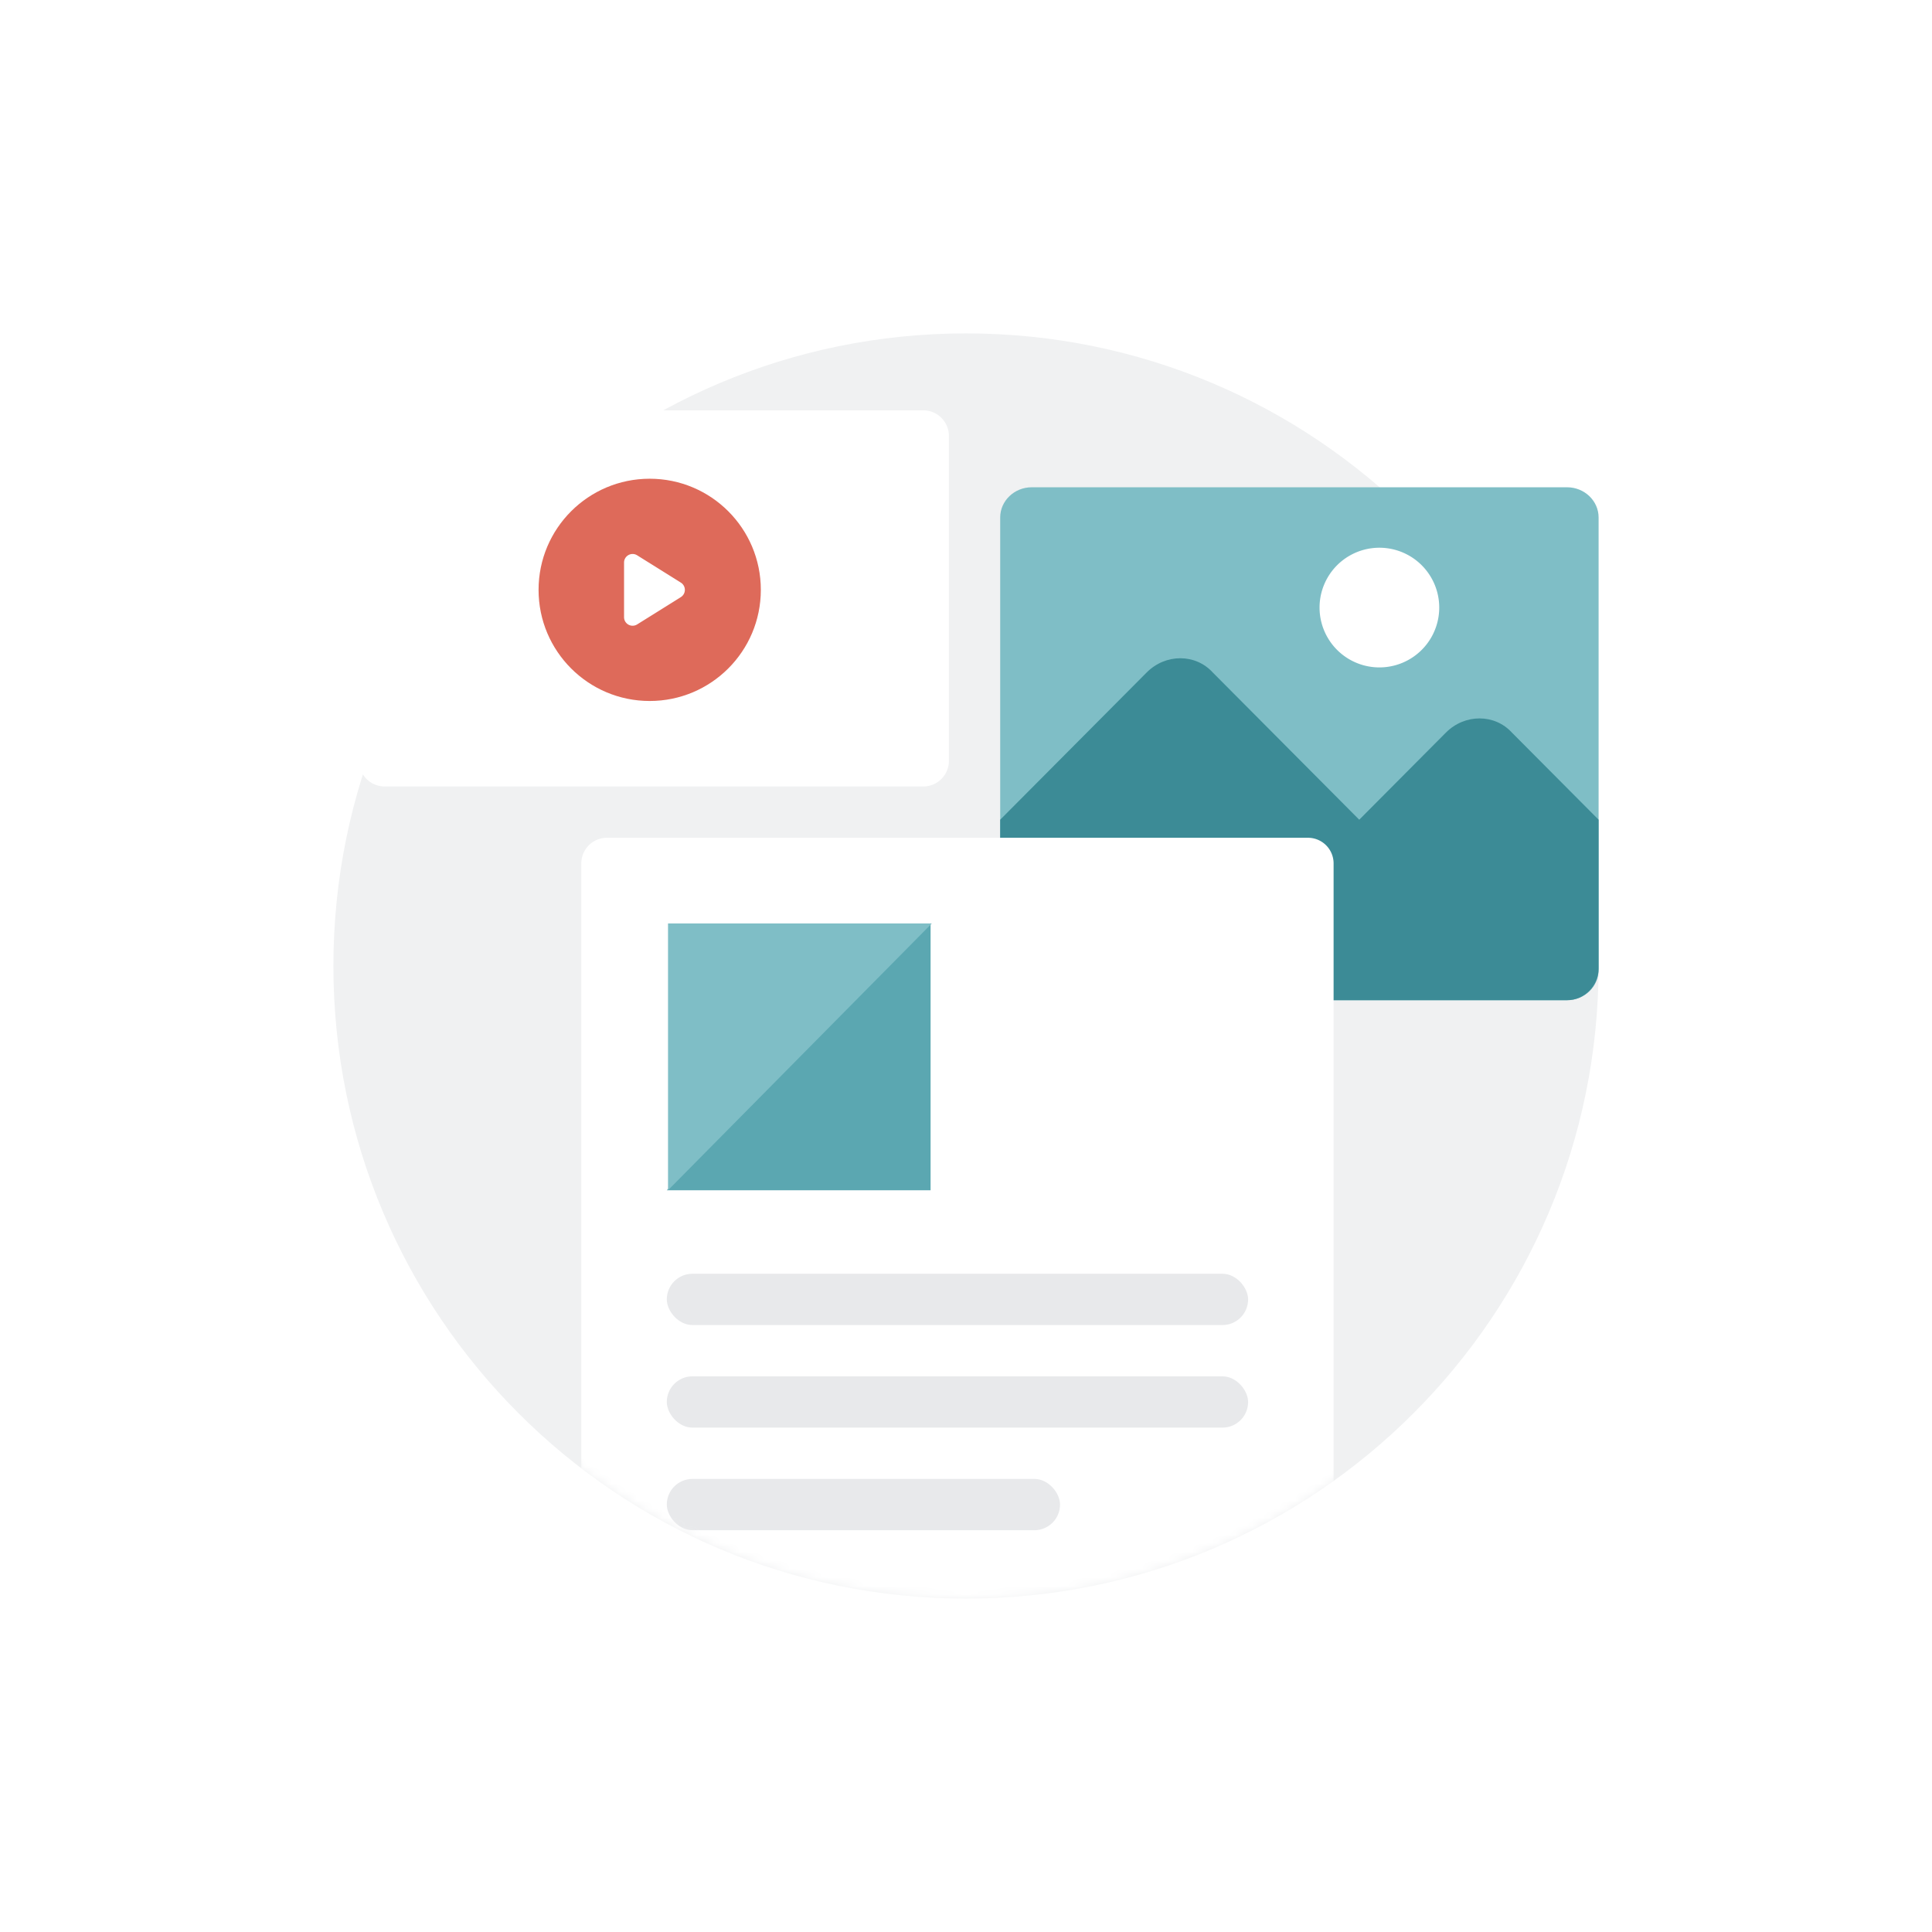 <svg width="226" height="226" viewBox="0 0 226 226" fill="none" xmlns="http://www.w3.org/2000/svg"><path d="M187 113c0 40.885-33.115 74-74 74s-74-33.115-74-74 33.115-74 74-74 74 33.115 74 74Z" fill="#F0F1F2"/><path d="M183.316 117h-62.632c-2.026 0-3.684-1.588-3.684-3.529V60.529c0-1.94 1.658-3.529 3.684-3.529h62.632c2.026 0 3.684 1.588 3.684 3.53v52.941c0 1.941-1.658 3.529-3.684 3.529Z" fill="#7FBEC6"/><path d="m117 95.889 17.132-17.222c2.21-2.223 5.71-2.223 7.736 0L159 95.889l10.132-10.185c2.21-2.222 5.71-2.222 7.736 0L187 95.889v17.407c0 2.037-1.658 3.704-3.684 3.704h-62.632c-2.026 0-3.684-1.667-3.684-3.704V95.889Z" fill="#3C8B96"/><path d="M161.358 78.072a7 7 0 1 0 0-14 7 7 0 0 0 0 14Z" fill="#fff"/><g filter="url(#a)"><path d="M111 50a3 3 0 0 0-3-3H45a3 3 0 0 0-3 3v38a3 3 0 0 0 3 3h63a3 3 0 0 0 3-3V50Z" fill="#fff"/></g><circle cx="76" cy="69" r="13" fill="#DE6A5A"/><path d="M74.53 73.044a1 1 0 0 1-1.53-.848v-6.392a1 1 0 0 1 1.53-.848l5.113 3.196a1 1 0 0 1 0 1.696l-5.113 3.196Z" fill="#fff"/><mask id="b" mask-type="alpha" maskUnits="userSpaceOnUse" x="39" y="39" width="148" height="148"><path d="M187 113c0 40.885-33.115 74-74 74s-74-33.115-74-74 33.115-74 74-74 74 33.115 74 74Z" fill="#F0F1F2"/></mask><g mask="url(#b)"><g filter="url(#c)"><path d="M156 100a3 3 0 0 0-3-3H71a3 3 0 0 0-3 3v118a3 3 0 0 0 3 3h82a3 3 0 0 0 3-3V100Z" fill="#fff"/></g><path d="M108.857 139.233v-31.208L78 139.233h30.857Z" fill="#5BA7B1"/><path d="M78.143 108.024v31.207L109 108.024H78.143Z" fill="#7FBEC6"/><rect x="78" y="149" width="68" height="6" rx="3" fill="#E8E9EB"/><rect x="78" y="161" width="68" height="6" rx="3" fill="#E8E9EB"/><rect x="78" y="173" width="46" height="6" rx="3" fill="#E8E9EB"/></g><defs><filter id="a" x="37" y="43" width="79" height="54" filterUnits="userSpaceOnUse" color-interpolation-filters="sRGB"><feFlood flood-opacity="0" result="BackgroundImageFix"/><feColorMatrix in="SourceAlpha" values="0 0 0 0 0 0 0 0 0 0 0 0 0 0 0 0 0 0 127 0"/><feOffset dy="1"/><feGaussianBlur stdDeviation="2.5"/><feColorMatrix values="0 0 0 0 0 0 0 0 0 0 0 0 0 0 0 0 0 0 0.3 0"/><feBlend in2="BackgroundImageFix" result="effect1_dropShadow"/><feBlend in="SourceGraphic" in2="effect1_dropShadow" result="shape"/></filter><filter id="c" x="63" y="93" width="98" height="134" filterUnits="userSpaceOnUse" color-interpolation-filters="sRGB"><feFlood flood-opacity="0" result="BackgroundImageFix"/><feColorMatrix in="SourceAlpha" values="0 0 0 0 0 0 0 0 0 0 0 0 0 0 0 0 0 0 127 0"/><feOffset dy="1"/><feGaussianBlur stdDeviation="2.5"/><feColorMatrix values="0 0 0 0 0 0 0 0 0 0 0 0 0 0 0 0 0 0 0.3 0"/><feBlend in2="BackgroundImageFix" result="effect1_dropShadow"/><feBlend in="SourceGraphic" in2="effect1_dropShadow" result="shape"/></filter></defs></svg>